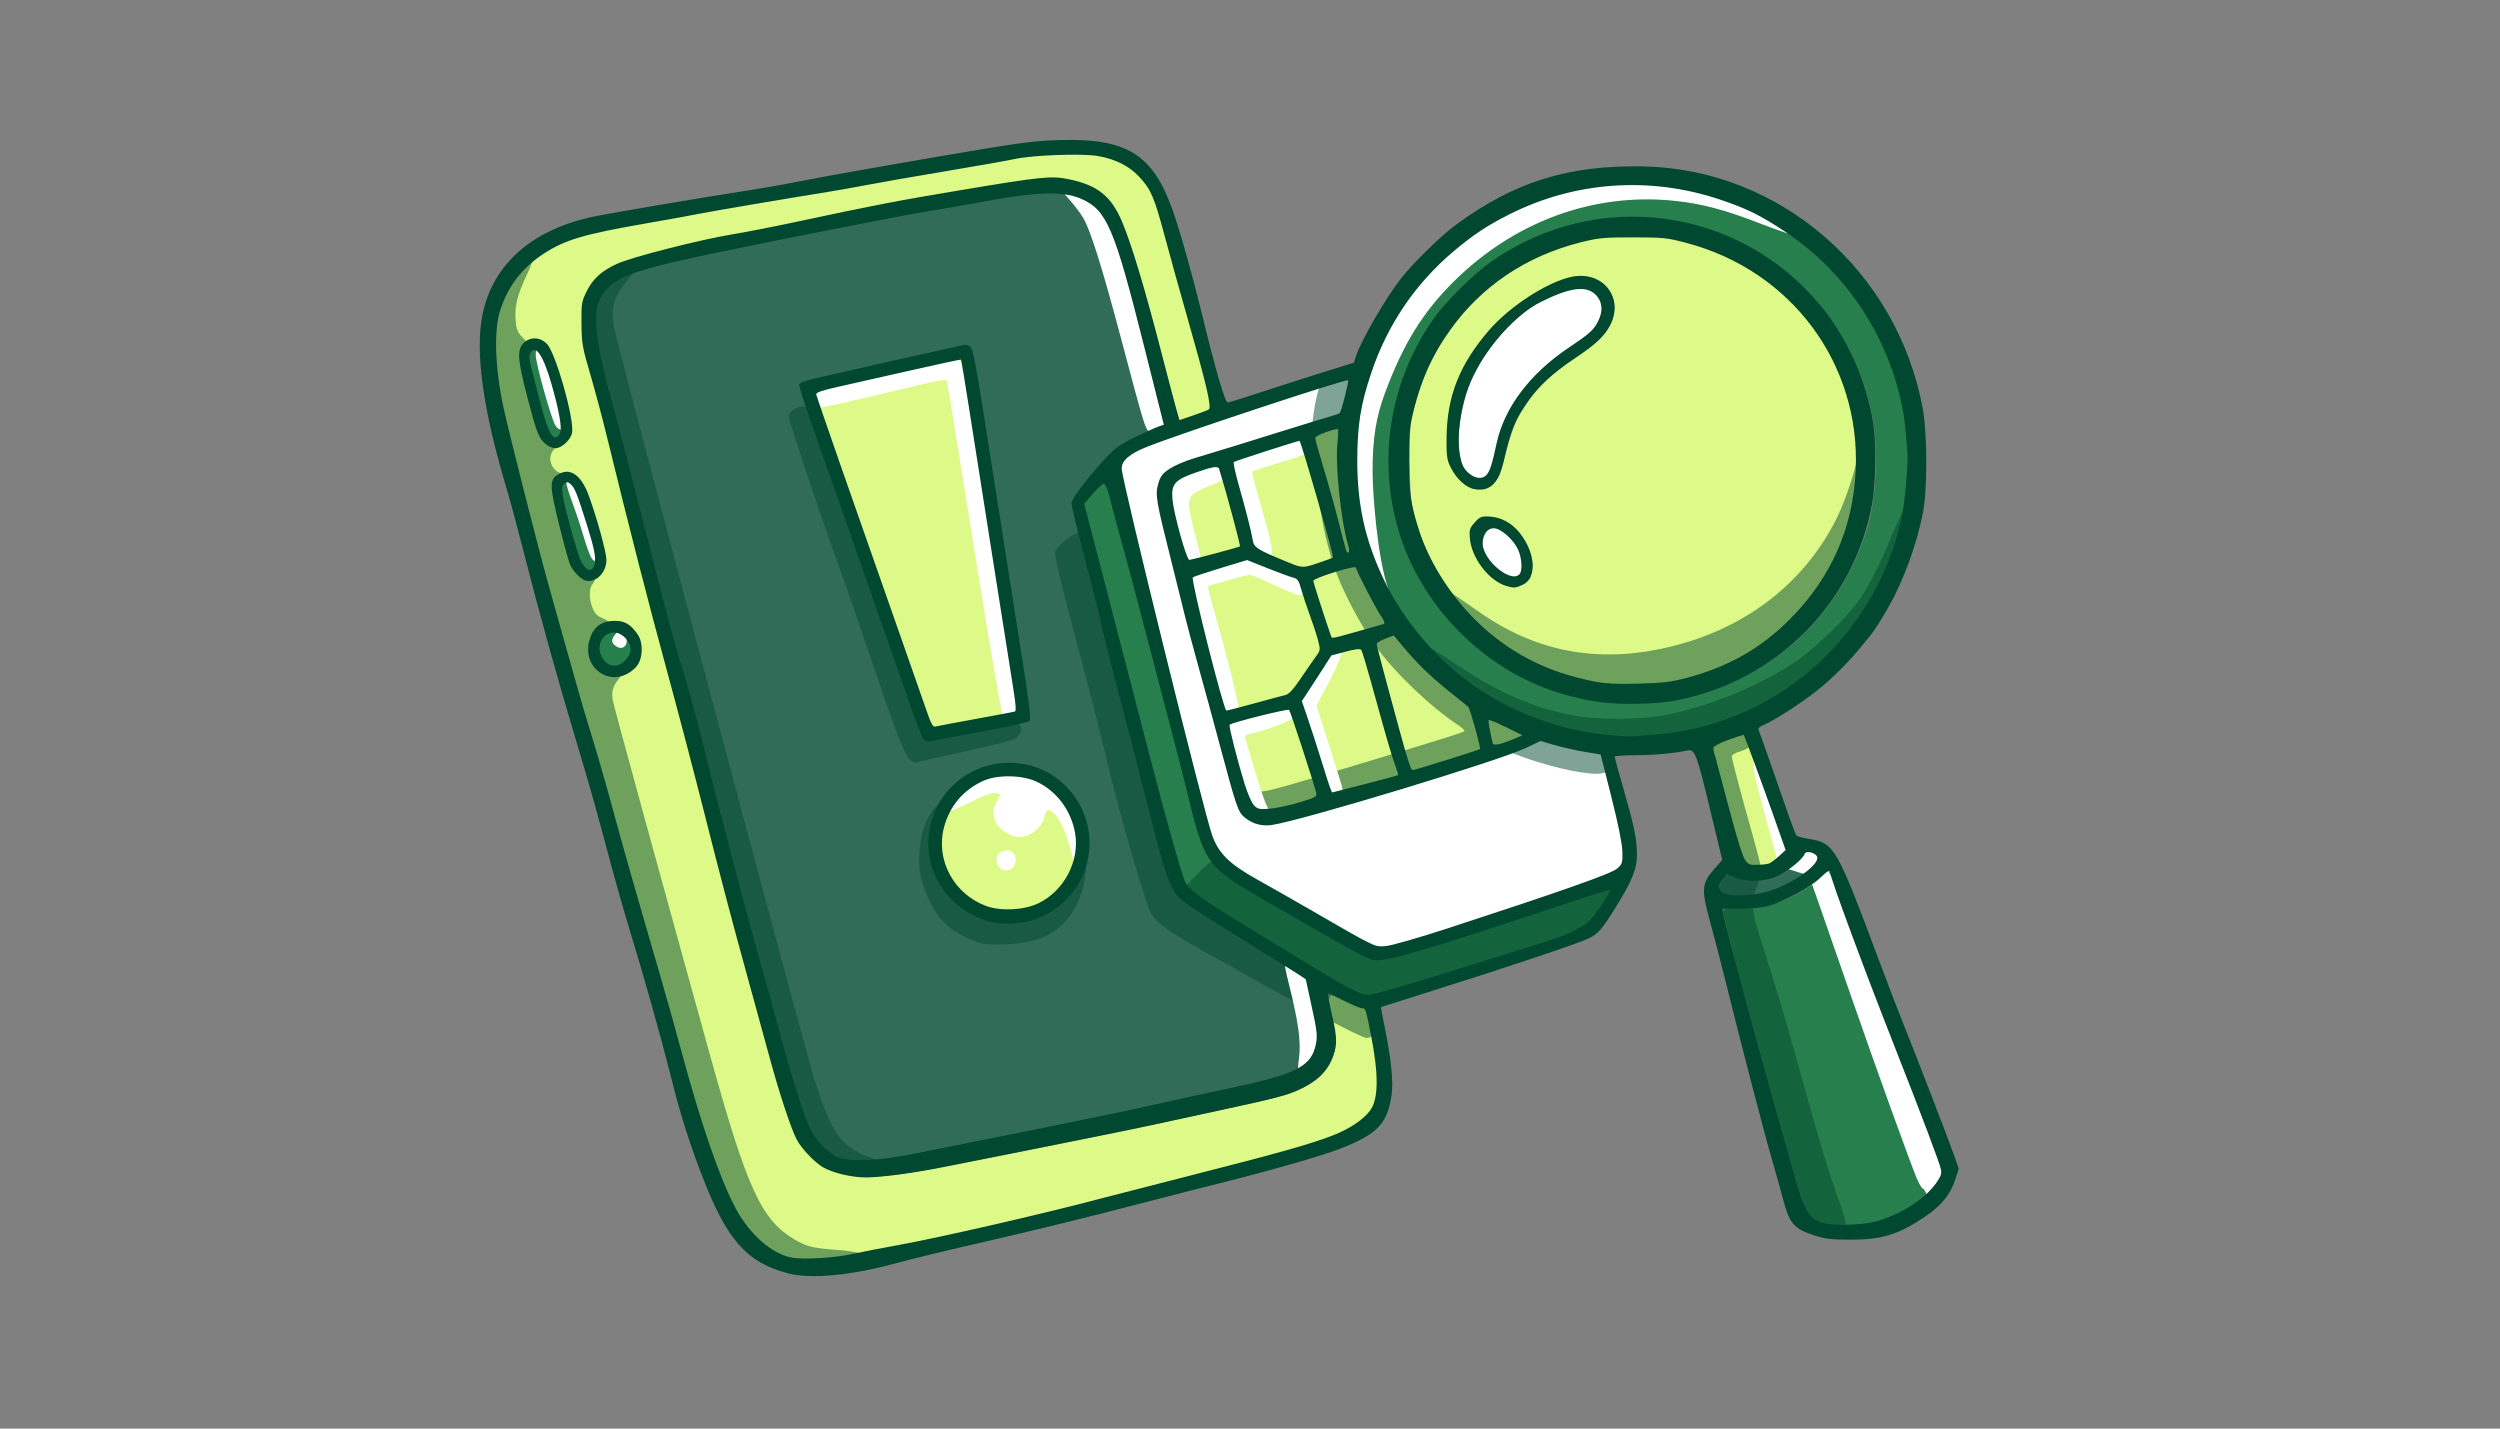 <?xml version="1.0" encoding="UTF-8" standalone="no"?>
<!-- Created with Inkscape (http://www.inkscape.org/) -->

<svg
   width="474.133mm"
   height="270.933mm"
   viewBox="0 0 474.133 270.933"
   version="1.1"
   id="svg1"
   xml:space="preserve"
   inkscape:version="1.4 (86a8ad7, 2024-10-11)"
   sodipodi:docname="Troubleshooting_SIM_Network_Device_Issues.svg"
   xmlns:inkscape="http://www.inkscape.org/namespaces/inkscape"
   xmlns:sodipodi="http://sodipodi.sourceforge.net/DTD/sodipodi-0.dtd"
   xmlns="http://www.w3.org/2000/svg"
   xmlns:svg="http://www.w3.org/2000/svg"><rect x="0" y="0" width="474.133" height="270.933" fill="#808080" stroke="none"/><sodipodi:namedview
     id="namedview1"
     pagecolor="#ffffff"
     bordercolor="#666666"
     borderopacity="1.0"
     inkscape:showpageshadow="2"
     inkscape:pageopacity="0.0"
     inkscape:pagecheckerboard="0"
     inkscape:deskcolor="#d1d1d1"
     inkscape:document-units="mm"
     inkscape:zoom="0.35545034"
     inkscape:cx="765.22645"
     inkscape:cy="374.17323"
     inkscape:window-width="1920"
     inkscape:window-height="991"
     inkscape:window-x="1911"
     inkscape:window-y="-9"
     inkscape:window-maximized="1"
     inkscape:current-layer="layer1" /><defs
     id="defs1" /><g
     inkscape:label="Troubleshooting_SIM_Network_Device_Issues"
     inkscape:groupmode="layer"
     id="layer1"
     transform="translate(132.027,-12.965)"><g
       id="g87"><path
         style="opacity:1;fill:#ddfa88;fill-opacity:1;stroke-width:3.77;-inkscape-stroke:none"
         d="m 763.818,109.638 c -34.023,0.132 -67.089,9.145 -100.558,14.067 -79.918,14.603 -160.368,26.364 -239.922,42.907 -28.02,5.967 -55.529,24.194 -64.878,52.342 -9.303,28.817 -1.883,59.54 4.639,88.109 20.184,84.812 43.965,168.721 68.73,252.283 21.256,75.722 42.973,151.318 64.532,226.952 9.309,29.317 17.866,59.334 33.041,86.275 9.033,13.129 21.312,25.56 36.946,30.192 28.243,3.329 55.945,-5.462 83.543,-10.037 78.292,-15.669 155.51,-36.187 232.774,-56.204 25.949,-7.5 52.738,-12.791 77.641,-23.471 11.611,-5.634 25.775,-13.277 27.079,-27.699 2.117,-19.747 -2.154,-39.621 -6.801,-58.719 -0.714,-3.961 -4.071,-6.135 -7.764,-6.664 -6.713,-2.396 -12.848,-7.082 -19.977,-7.961 -3.789,2.566 -0.251,8.228 -0.308,11.967 2.884,13.156 6.281,28.395 -2.496,40.216 -12.601,17.455 -35.709,20.839 -55.11,25.539 -80.202,17.587 -160.703,34.449 -241.47,49.18 -20.357,2.839 -42.708,6.177 -61.932,-3.131 -12.097,-7.678 -20.887,-19.817 -24.604,-33.68 -15.458,-45.477 -26.555,-92.427 -39.51,-138.722 -19.926,-75.577 -39.322,-151.333 -59.502,-226.862 -16.359,-62.325 -31.326,-125.093 -48.489,-187.161 0.011,-11.128 -1.182,-22.508 -0.425,-33.48 3.875,-11.002 11.907,-20.48 23.003,-24.597 28.897,-11.379 59.626,-16.841 89.954,-23.061 57.382,-11.262 114.375,-24.117 172.187,-32.849 19.542,-2.495 38.973,-7.987 58.753,-5.919 14.943,2.343 30.493,9.405 37.005,23.954 13.584,29.531 20.462,61.599 29.303,92.799 4.935,18.107 9.352,36.384 14.845,54.324 3.637,2.873 8.742,-1.357 12.717,-1.853 5.448,-1.336 13.065,-4.453 11.237,-11.522 -7.161,-33.059 -17.324,-65.415 -26.066,-98.086 -6.123,-18.764 -8.881,-39.01 -18.922,-56.254 -9.889,-16.349 -29.69,-23.424 -48.073,-23.048 -3.706,-0.14 -7.416,-0.167 -11.125,-0.124 z M 383.948,244.472 c 9.143,0.579 11.069,11.473 13.848,18.277 4.55,15.012 10.187,30.185 10.653,45.786 -0.356,7.259 -9.429,14.433 -15.917,8.973 -7.52,-6.543 -8.135,-17.61 -11.291,-26.504 -3.176,-13.663 -8.265,-27.458 -6.743,-41.36 2.034,-3.384 5.396,-5.57 9.449,-5.171 z m 22.978,95.276 c 10.512,2.811 13.221,15.276 16.499,24.2 3.765,13.775 10.149,27.737 8.635,42.291 -1.171,8.034 -12.411,11.634 -17.274,4.684 -8.194,-9.742 -8.718,-23.402 -12.476,-35.114 -1.846,-10.403 -6.633,-20.83 -4.435,-31.274 1.798,-2.981 5.595,-4.932 9.051,-4.787 z m 34.005,106.938 c 10.513,-0.316 19.065,10.913 17.049,20.878 0.397,14.563 -21.303,21.755 -30.221,10.553 -6.879,-8.204 -5.657,-22.703 3.005,-29.131 3.131,-1.561 6.695,-2.179 10.166,-2.3 z"
         id="path2"
         transform="matrix(0.265,0,0,0.265,-132.027,12.965)" /><path
         style="opacity:1;fill:#ddfa88;fill-opacity:1;stroke-width:2.665;-inkscape-stroke:none"
         d="m 687.309,256.681 c -20.704,3.465 -41.056,8.91 -61.593,13.273 -13.203,3.309 -26.817,5.387 -39.622,10.074 -4.685,1.996 -0.778,7.281 -0.096,10.531 26.328,76.249 52.891,152.423 80.199,228.326 1.219,4.901 6.712,3.264 10.194,2.42 17.183,-3.497 34.639,-5.863 51.635,-10.172 3.615,-3.322 0.45,-8.963 0.479,-13.071 -12.263,-78.094 -24.183,-156.246 -37.028,-234.246 -0.806,-2.506 -0.122,-7.5 -4.169,-7.135 z"
         id="path3"
         transform="matrix(0.265,0,0,0.265,-132.027,12.965)" /><path
         style="opacity:1;fill:#ddfa88;fill-opacity:1;stroke-width:2.665;-inkscape-stroke:none"
         d="m 721.158,555.107 c -20.644,-0.57 -39.127,15.467 -45.167,34.592 -6.428,19.161 0.684,41.78 17.094,53.658 9.388,7.511 21.567,11.305 33.554,9.778 15.59,-0.065 29.927,-9.344 38.112,-22.306 9.895,-14.696 10.85,-34.915 1.544,-50.151 -7.561,-14.115 -22.023,-25.253 -38.488,-25.43 -2.214,-0.132 -4.432,-0.165 -6.649,-0.141 z"
         id="path5"
         transform="matrix(0.265,0,0,0.265,-132.027,12.965)" /><path
         style="opacity:1;fill:#ddfa88;fill-opacity:1;stroke-width:2.665;-inkscape-stroke:none"
         d="m 871.231,333.188 c -10.049,1.707 -20.01,5.366 -28.537,10.996 -6.37,5.631 -3.664,15.17 -2.423,22.411 2.808,11.576 5.213,23.492 10.194,34.352 2.939,3.603 7.977,-0.107 11.642,-0.304 8.781,-2.499 17.996,-4.014 26.406,-7.555 3.101,-3.242 -0.195,-8.185 -0.513,-11.905 -4.177,-15.558 -7.866,-31.336 -13.199,-46.53 -0.766,-1.171 -2.25,-1.532 -3.569,-1.466 z"
         id="path6"
         transform="matrix(0.265,0,0,0.265,-132.027,12.965)" /><path
         style="opacity:1;fill:#ddfa88;fill-opacity:1;stroke-width:2.665;-inkscape-stroke:none"
         d="m 930.142,314.875 c -15.061,4.331 -30.127,8.909 -44.816,14.359 -4.683,2.351 -1.296,8.127 -0.784,11.828 4.289,15.721 8.361,31.504 12.362,47.295 1.589,6.772 9.409,8.389 14.627,11.458 7.686,3.034 15.25,7.808 23.711,7.966 7.124,-1.504 14.155,-3.851 20.88,-6.621 2.154,-3.329 -0.955,-7.549 -1.248,-11.158 -6.586,-24.086 -13.052,-48.253 -21.054,-71.909 -0.618,-1.534 -1.72,-3.47 -3.679,-3.217 z"
         id="path8"
         transform="matrix(0.265,0,0,0.265,-132.027,12.965)" /><path
         style="opacity:1;fill:#ddfa88;fill-opacity:1;stroke-width:1.885;-inkscape-stroke:none"
         d="m 956.354,306.285 c -4.956,1.286 -10.13,2.79 -14.358,5.748 -2.151,3.126 0.589,6.975 1.073,10.251 7.021,23.686 13.529,47.498 19.859,71.399 0.079,2.514 3.273,5.467 5.336,2.916 1.477,-3.325 -0.958,-6.959 -1.324,-10.334 -4.919,-21.945 -6.987,-44.543 -6.552,-66.971 -0.128,-4.113 1.081,-8.495 0.163,-12.602 -1.246,-1.192 -2.706,-0.555 -4.197,-0.407 z"
         id="path9"
         transform="matrix(0.265,0,0,0.265,-132.027,12.965)" /><path
         style="opacity:1;fill:#ddfa88;fill-opacity:1;stroke-width:1.885;-inkscape-stroke:none"
         d="m 969.955,404.97 c -10.044,1.906 -19.883,5.141 -29.219,9.308 -2.563,2.378 0.432,6.046 0.806,8.934 3.727,11.371 7.13,22.892 11.383,34.065 2.471,2.927 6.659,0.427 9.702,-0.007 9.815,-2.872 19.904,-4.995 29.469,-8.632 3.314,-1.622 0.834,-5.362 -0.459,-7.491 -6.887,-11.118 -12.078,-23.099 -18.612,-34.431 -0.689,-1.012 -1.783,-1.85 -3.069,-1.746 z"
         id="path10"
         transform="matrix(0.265,0,0,0.265,-132.027,12.965)" /><path
         style="opacity:1;fill:#ddfa88;fill-opacity:1;stroke-width:1.885;-inkscape-stroke:none"
         d="m 878.113,404.45 c -7.639,2.593 -15.637,4.347 -22.989,7.681 -3.185,2.56 -0.765,7.116 -0.486,10.408 5.932,27.034 12.567,53.937 20.343,80.502 1.198,2.608 1.297,6.353 3.984,7.902 6.558,-0.868 12.929,-3.282 19.4,-4.783 8.499,-2.581 17.397,-4.057 25.644,-7.363 6.77,-5.55 10.749,-13.667 16.008,-20.527 2.553,-4.164 6.288,-7.948 7.488,-12.757 -0.654,-8.595 -4.326,-16.639 -6.883,-24.79 -2.955,-7.841 -5.114,-15.966 -7.983,-23.823 -2.652,-5.245 -9.384,-5.34 -14.1,-7.685 -8.208,-2.968 -16.286,-6.536 -24.524,-9.351 -5.357,0.984 -10.601,3.149 -15.902,4.585 z"
         id="path11"
         transform="matrix(0.265,0,0,0.265,-132.027,12.965)" /><path
         style="opacity:1;fill:#ddfa88;fill-opacity:1;stroke-width:1.885;-inkscape-stroke:none"
         d="m 922.918,507.145 c -12.885,2.075 -25.506,5.669 -38.063,9.194 -2.528,0.458 -5.679,2.113 -5.039,5.18 3.031,14.905 7.194,29.59 11.783,44.087 2.237,5.484 3.938,12.278 9.468,15.382 6.473,1.654 13.25,-0.336 19.681,-1.384 7.808,-1.889 15.911,-3.511 23.041,-7.326 3.374,-2.227 0.365,-6.433 -0.128,-9.36 -5.737,-18.159 -11.288,-36.406 -17.817,-54.294 -0.556,-1.062 -1.771,-1.551 -2.926,-1.479 z"
         id="path12"
         transform="matrix(0.265,0,0,0.265,-132.027,12.965)" /><path
         style="opacity:1;fill:#ddfa88;fill-opacity:1;stroke-width:1.885;-inkscape-stroke:none"
         d="m 972.746,463.841 c -6.704,0.942 -13.522,2.405 -19.666,5.292 -5.991,8.164 -11.123,17.038 -16.77,25.48 -1.496,3.431 -6.263,6.581 -4.085,10.631 7.347,20.62 13.266,41.705 20.494,62.349 1.535,3.416 5.515,1.197 8.102,0.681 13.906,-3.518 27.847,-6.948 41.624,-10.939 2.754,-1.954 0.044,-5.559 -0.332,-8.097 -9.239,-27.661 -15.649,-56.145 -24.698,-83.867 -0.904,-1.81 -2.972,-1.446 -4.669,-1.53 z"
         id="path15"
         transform="matrix(0.265,0,0,0.265,-132.027,12.965)" /><path
         style="opacity:1;fill:#ddfa88;fill-opacity:1;stroke-width:1.885;-inkscape-stroke:none"
         d="m 998.13,454.076 c -4.204,1.743 -9.401,2.608 -12.45,6.269 -1.321,3.161 1.098,6.545 1.398,9.732 6.779,25.577 13.367,51.223 21.001,76.56 0.94,2.884 2.288,7.992 6.386,6.764 15.845,-4.708 31.754,-9.529 47.314,-14.964 2.075,-2.245 -0.19,-5.735 -0.45,-8.459 -2.238,-7.91 -3.897,-16.126 -7.369,-23.596 -5.168,-5.804 -11.963,-9.912 -17.702,-15.132 -12.518,-10.241 -23.628,-21.859 -33.87,-34.292 -1.198,-1.164 -2.407,-2.91 -4.258,-2.882 z"
         id="path16"
         transform="matrix(0.265,0,0,0.265,-132.027,12.965)" /><path
         style="opacity:1;fill:#ddfa88;fill-opacity:1;stroke-width:1.885;-inkscape-stroke:none"
         d="m 1067.288,514.547 c -3.412,0.827 -1.452,5.012 -1.342,7.379 1.02,4.055 0.925,8.689 3.213,12.282 3.319,2.69 7.829,-0.026 11.338,-0.92 3.759,-1.624 8.04,-2.565 11.272,-5.129 1.414,-3.305 -3.22,-3.999 -5.183,-5.33 -6.286,-2.768 -12.246,-6.634 -18.945,-8.286 l -0.277,-0.002 z"
         id="path18"
         transform="matrix(0.265,0,0,0.265,-132.027,12.965)" /><path
         style="opacity:1;fill:#ddfa88;fill-opacity:1;stroke-width:2.665;-inkscape-stroke:none"
         d="m 1161.904,168.932 c -10.867,-0.388 -21.757,0.568 -32.138,3.962 -37.16,9.883 -70.915,32.684 -92.73,64.503 -14.1,19.625 -23.157,42.652 -27.383,66.373 -1.636,16.897 -0.771,33.954 -0.052,50.883 1.56,16.035 7.526,31.346 14.372,45.806 18.675,37.181 51.094,67.993 90.668,81.769 16.302,5.915 33.49,10.404 50.978,9.325 15.957,-0.12 32.202,-0.068 47.526,-5.171 25.737,-7.144 49.87,-20.396 68.682,-39.488 25.188,-23.975 42.857,-56.003 47.995,-90.526 7.794,-46.102 -5.483,-95.328 -36.03,-130.823 -24.708,-29.258 -60.044,-49.06 -97.633,-55.871 -11.369,-1.191 -22.845,-0.593 -34.255,-0.742 z m -27.374,30.562 c 11.541,-0.146 21.874,10.25 20.968,21.884 -0.5,13.745 -12.041,23.412 -22.482,30.616 -16.155,10.731 -32.076,22.834 -42.288,39.685 -9.45,13.466 -11.942,29.994 -16.609,45.384 -1.778,6.663 -7.418,13.291 -14.935,12.138 -10.322,-1.492 -16.944,-11.416 -20.142,-20.447 -1.06,-21.047 0.178,-42.745 9.923,-61.909 14.972,-29.889 41.79,-54.216 73.494,-65.473 3.902,-1.199 7.972,-2.011 12.071,-1.878 z m -68.607,172.367 c 12.598,0.08 23.038,9.513 27.744,20.664 3.392,6.456 3.872,14.428 1.385,21.232 -4.561,7.456 -15.349,6.286 -21.485,1.415 -10.915,-7.771 -19.079,-20.928 -18.31,-34.587 1.59,-4.221 5.682,-9.087 10.665,-8.724 z"
         id="path19"
         transform="matrix(0.265,0,0,0.265,-132.027,12.965)" /><path
         style="opacity:1;fill:#ddfa88;fill-opacity:1;stroke-width:2.665;-inkscape-stroke:none"
         d="m 1249.172,525.448 c -7.439,2.122 -15.205,4.318 -21.718,8.595 -3.043,3.309 1.034,7.894 1.146,11.612 6.403,22.706 11.46,45.848 19.259,68.131 1.392,4.456 5.291,8.361 10.297,7.491 6.255,0.612 12.82,-0.86 17.163,-5.695 2.631,-2.748 8.313,-5.362 5.128,-9.816 -9.615,-26.484 -18.605,-53.231 -29.093,-79.377 -0.482,-0.712 -1.343,-1.067 -2.181,-0.941 z"
         id="path20"
         transform="matrix(0.265,0,0,0.265,-132.027,12.965)" /><path
         style="opacity:1;fill:#267f4c;fill-opacity:1;stroke-width:1.333;-inkscape-stroke:none"
         d="m 382.854,248.922 c -4.309,0.496 -5.552,5.757 -4.91,9.382 2.348,11.797 5.726,23.37 8.772,35.002 2.087,6.64 3.452,13.784 7.491,19.584 1.349,1.703 3.713,3.676 5.819,1.881 2.684,-1.737 4.03,-4.961 3.512,-8.099 -0.535,-11.05 -3.655,-21.783 -6.628,-32.378 -2.608,-7.834 -4.639,-16.235 -9.84,-22.841 -1.078,-1.231 -2.432,-2.645 -4.216,-2.531 z"
         id="path21"
         transform="matrix(0.265,0,0,0.265,-132.027,12.965)" /><path
         style="opacity:1;fill:#267f4c;fill-opacity:1;stroke-width:1.885;-inkscape-stroke:none"
         d="m 406.258,344.004 c -3.487,0.847 -5.692,4.776 -4.824,8.255 1.601,12.991 5.621,25.561 9.187,38.118 2.41,6.694 3.485,15.202 10.17,19.138 3.399,1.822 6.879,-1.638 7.046,-5.007 1.281,-9.924 -2.951,-19.474 -5.531,-28.852 -3.314,-9.373 -5.443,-19.36 -10.52,-27.994 -1.31,-1.704 -3.216,-3.695 -5.529,-3.657 z"
         id="path22"
         transform="matrix(0.265,0,0,0.265,-132.027,12.965)" /><path
         style="opacity:1;fill:#267f4c;fill-opacity:1;stroke-width:1.885;-inkscape-stroke:none"
         d="m 439.86,451.823 c -7.417,-0.051 -13.029,7.713 -11.519,14.798 0.715,6.833 7.189,13.772 14.481,11.799 7.055,-1.955 13.106,-10.046 9.902,-17.363 -2.134,-5.097 -7.123,-9.368 -12.864,-9.234 z"
         id="path23"
         transform="matrix(0.265,0,0,0.265,-132.027,12.965)" /><path
         style="opacity:1;fill:#267f4c;fill-opacity:1;stroke-width:2.665;-inkscape-stroke:none"
         d="m 790.842,345.12 c -5.812,3.153 -9.523,9.268 -14.018,14 -2.855,3.572 1.101,8.223 1.305,12.221 21.082,80.397 41.23,161.046 63.431,241.144 3.326,9.75 4.456,21.5 13.425,28.054 18.464,14.26 39.11,25.373 58.786,37.83 19.509,11.54 38.42,24.234 58.787,34.238 4.507,2.398 9.65,2.731 14.428,0.922 40.296,-10.878 79.907,-24.131 119.727,-36.609 12.413,-3.958 25.767,-8.021 35.153,-17.534 4.814,-6.495 10.219,-12.87 13.586,-20.233 -0.507,-4.304 -5.836,-1.53 -8.354,-0.983 -48.143,14.926 -95.504,32.46 -144.158,45.569 -7.711,1.536 -16.424,5.023 -23.773,0.413 -28.462,-14.714 -55.981,-31.11 -83.628,-47.307 -13.516,-7.943 -27.837,-17.699 -32.819,-33.422 -8.414,-25.177 -13.608,-51.241 -20.661,-76.821 -15.299,-58.611 -30.414,-117.283 -46.68,-175.631 -0.924,-2.139 -1.492,-5.972 -4.537,-5.852 z"
         id="path24"
         transform="matrix(0.265,0,0,0.265,-132.027,12.965)" /><path
         style="opacity:1;fill:#267f4c;fill-opacity:1;stroke-width:2.665;-inkscape-stroke:none"
         d="m 1164.543,131.398 c -38.073,0.336 -75.591,13.431 -106.937,34.774 -17.19,11.854 -32.468,26.506 -45.493,42.797 -20.63,27.54 -34.863,60.233 -39.48,94.409 -1.098,18.53 -1.681,37.246 0.365,55.725 8.855,62.207 49.528,118.808 105.432,147.389 35.344,18.299 76.216,26.555 115.791,20.856 50.077,-5.737 97.283,-31.759 129.125,-70.783 26.744,-32.368 43.062,-73.332 45.006,-115.345 4.025,-59.856 -21.669,-120.562 -66.648,-160.097 -20.922,-18.191 -45.252,-32.966 -72.008,-40.7 -18.254,-5.721 -37.252,-9.179 -56.428,-8.962 -2.908,-0.061 -5.817,-0.074 -8.726,-0.062 z m 6.808,25.831 c 40.985,-0.217 82.085,15.414 112.647,42.913 14.482,13.008 27.534,27.805 36.691,45.091 13.035,23.804 21.734,50.716 21.595,77.939 0.62,21.622 -1.205,43.176 -8.868,63.663 -14.387,40.57 -43.816,75.962 -82.272,95.715 -18.559,9.604 -38.75,17.146 -59.715,19.077 -15.767,0.544 -31.785,1.825 -47.397,-0.394 -39.432,-6.004 -76.358,-26.375 -102.884,-56.206 -23.736,-25.924 -39.3,-59.528 -42.935,-94.374 -2.043,-22.822 -1.269,-45.913 5.444,-68.016 8.132,-28.106 23.023,-54.755 44.492,-74.947 21.226,-21.932 48.914,-36.992 78.225,-44.994 14.655,-3.852 29.793,-5.444 44.978,-5.466 z"
         id="path25"
         transform="matrix(0.265,0,0,0.265,-132.027,12.965)" /><path
         style="opacity:1;fill:#267f4c;fill-opacity:1;stroke-width:3.77;-inkscape-stroke:none"
         d="m 1310.989,623.287 c -6.715,2.719 -11.277,9.241 -17.888,12.418 -13.949,8.997 -30.021,14.705 -46.583,14.267 -4.073,0.811 -11.02,-1.741 -13.135,3.012 9.141,39.302 20.587,78.104 31.016,117.103 8.709,30.215 16.068,60.881 26.237,90.643 2.978,8.016 8.17,16.706 17.599,17.61 29.447,5.077 61.482,-6.078 80.528,-29.286 4.141,-4.647 4.667,-11.196 1.952,-16.701 -24.13,-67.569 -52.467,-133.622 -75.656,-201.482 -1.522,-2.33 -0.01,-7.643 -4.07,-7.584 z"
         id="path26"
         transform="matrix(0.265,0,0,0.265,-132.027,12.965)" /><path
         style="opacity:1;fill:#316c58;fill-opacity:1;stroke-width:0.942;-inkscape-stroke:none"
         d="m 1296.095,608.91 c -2.144,-0.101 -3.989,1.348 -4.748,3.3 -3.095,4.235 -7.394,7.345 -11.59,10.331 -7.312,5.354 -16.613,7.387 -25.557,6.789 -4.613,-0.203 -9.216,-1.673 -13.419,-3.633 -1.468,-0.701 -3.571,-1.547 -4.678,0.209 -1.885,2.524 -4.154,4.883 -5.419,7.795 -1.349,3.781 1.659,7.805 5.34,8.693 5.953,1.806 12.283,1.198 18.401,0.911 15.284,-1.358 29.695,-8.138 41.798,-17.351 3.208,-2.732 6.862,-5.604 8.156,-9.785 0.818,-3.424 -2.614,-5.96 -5.501,-6.831 -0.899,-0.279 -1.841,-0.446 -2.784,-0.428 z"
         id="path27"
         transform="matrix(0.265,0,0,0.265,-132.027,12.965)" /><path
         style="opacity:1;fill:#316c58;fill-opacity:1;stroke-width:3.77;-inkscape-stroke:none"
         d="m 749.623,137.475 c -25.675,0.721 -50.763,7.224 -76.076,11.032 -64.949,11.624 -129.614,24.845 -194.124,38.684 -16.029,4.585 -34.376,7.391 -46.324,20.081 -11.287,13.338 -6.865,32.197 -3.969,47.713 10.081,43.991 22.635,87.38 33.466,131.192 9.916,39.828 20.835,79.388 32.16,118.833 19.496,74.412 38.324,149.005 59.259,223.034 8.125,28.017 14.32,56.899 26.646,83.47 6.39,11.24 17.556,21.936 31.384,21.294 28.043,0.672 55.277,-7.491 82.704,-12.159 72.997,-14.9 146.09,-29.526 218.534,-46.945 12.379,-3.512 27.921,-9.159 30.861,-23.408 2.46,-14.651 -2.621,-29.298 -5.976,-43.414 -0.735,-5.322 -4.522,-8.877 -9.23,-11.041 -26.521,-17.48 -54.368,-32.864 -80.103,-51.473 -10.357,-8.267 -11.927,-22.42 -15.999,-34.161 -21.61,-82.232 -42.676,-164.763 -62.589,-247.457 -0.941,-5.539 4.627,-9.875 7.266,-14.244 8.324,-9.544 15.457,-20.834 26.27,-27.814 9.606,-6.042 20.279,-10.214 30.243,-15.449 3.259,-4.35 -1.824,-10.021 -1.799,-14.776 -10.613,-40.145 -18.999,-81.015 -32.955,-120.188 -4.508,-12.584 -12.12,-25.724 -25.783,-29.785 -7.565,-3.288 -15.791,-3.104 -23.866,-3.021 z m -56.294,111.995 c 3.402,0.565 2.272,5.982 3.499,8.342 13.092,75.658 24.321,151.638 36.225,227.497 1.447,10.182 3.251,20.126 3.418,30.375 -23.846,5.746 -48.076,10.52 -72.251,13.881 -6.029,-9.227 -8.131,-20.68 -12.445,-30.807 -25.421,-72.505 -51.33,-144.876 -75.958,-217.666 -3.931,-5.695 2.114,-6.511 6.411,-7.465 35.09,-8.39 70.282,-16.888 105.755,-23.74 1.77,-0.235 3.555,-0.508 5.346,-0.416 z m 30.335,299.112 c 24.493,-0.863 47.22,17.657 53.576,40.7 8.574,28.519 -9.761,62.156 -39.013,69.062 -19.655,5.515 -41.852,-0.215 -55.565,-15.424 -17.088,-16.819 -19.799,-44.944 -8.645,-65.704 10.22,-17.482 29.201,-29.2 49.648,-28.633 z"
         id="path33"
         transform="matrix(0.265,0,0,0.265,-132.027,12.965)" /><path
         style="opacity:1;fill:#ffffff;fill-opacity:1;stroke-width:2.665;-inkscape-stroke:none"
         d="m 1132,205.799 c -13.394,1.186 -25.923,7.355 -37.054,14.613 -20.674,15.525 -37.352,37.043 -45.636,61.657 -4.503,15.793 -7.476,32.935 -3.341,49.125 2.037,6.817 8.597,13.604 16.149,12.863 6.873,-2.019 8.252,-10.41 9.999,-16.355 3.143,-15.229 7.963,-30.408 17.361,-43.021 12.306,-17.94 30.612,-30.214 47.889,-42.857 8.227,-5.796 14.987,-16.79 10.703,-26.899 -2.59,-6.357 -9.448,-9.628 -16.071,-9.127 z"
         id="path85"
         transform="matrix(0.265,0,0,0.265,-132.027,12.965)" /><path
         style="opacity:1;fill:#ffffff;fill-opacity:1;stroke-width:2.665;-inkscape-stroke:none"
         d="m 1070.54,376.976 c -8.606,0.835 -11.323,11.56 -8.083,18.432 3.619,7.473 9.803,14.053 17.251,17.784 4.224,2.251 11.485,1.691 12.126,-4.161 1.832,-13.296 -7.006,-26.709 -19.136,-31.761 -0.694,-0.226 -1.428,-0.345 -2.158,-0.294 z"
         id="path86"
         transform="matrix(0.265,0,0,0.265,-132.027,12.965)" /><path
         style="opacity:1;fill:#ffffff;fill-opacity:1;stroke-width:1.885;-inkscape-stroke:none"
         d="m 965.817,270.874 c -14.103,3.453 -27.807,8.44 -41.672,12.747 -33.855,11.173 -67.812,22.106 -101.22,34.567 -7.335,3.199 -16.028,6.276 -19.956,13.826 -1.738,5.791 1.187,11.706 1.987,17.425 15.781,68.384 32.771,136.485 50.062,204.501 4.332,15.941 7.806,32.16 13.266,47.767 4.794,12.555 16.16,21.108 27.561,27.376 27.372,15.924 54.774,31.811 82.495,47.119 4.808,2.711 10.323,4.673 15.894,3.411 14.899,-2.857 29.199,-8.163 43.703,-12.513 36.868,-11.926 73.767,-23.842 110.055,-37.45 5.652,-2.596 13.185,-4.196 15.909,-10.469 2.239,-8.375 -0.345,-17.107 -1.872,-25.392 -3.952,-17.824 -8.579,-35.489 -12.931,-53.218 -1.875,-2.767 -6.069,-1.707 -8.963,-2.733 -12.021,-1.94 -23.809,-4.889 -35.531,-8.362 -4.443,0.881 -8.232,3.994 -12.56,5.457 -22.933,9.135 -46.652,16.121 -70.156,23.611 -34.718,10.576 -69.525,21.278 -104.773,29.851 -7.876,2.317 -17.346,1.992 -23.759,-3.819 -5.273,-4.802 -6.142,-12.311 -8.417,-18.691 -9.459,-33.867 -18.614,-67.941 -27.719,-101.901 -8.516,-33.021 -17.283,-66.035 -24.818,-99.265 -1.465,-8.028 -2.939,-17.869 3.347,-24.329 7.494,-6.867 17.949,-8.901 27.177,-12.151 31.606,-9.829 63.292,-19.416 94.836,-29.397 3.333,-0.487 5.183,-3.427 5.802,-6.501 1.68,-6.553 3.912,-13.124 4.486,-19.866 -0.221,-0.909 -1.298,-1.7 -2.233,-1.598 z"
         id="path87"
         transform="matrix(0.265,0,0,0.265,-132.027,12.965)" /></g><path
       style="mix-blend-mode:hard-light;fill:#00482f;fill-opacity:1;opacity:0.5"
       d="m 17.551,252.79 c -0.873,-0.399 -2.107,-0.971 -2.742,-1.272 -0.635,-0.301 -1.717,-1.285 -2.405,-2.187 -1.065,-1.397 -1.399,-1.618 -2.254,-1.492 -1.248,0.183 -1.786,-0.594 -2.635,-3.804 -0.334,-1.261 -0.804,-2.452 -1.045,-2.646 -0.859,-0.692 -1.582,-2.168 -2.854,-5.821 -0.709,-2.037 -1.764,-5.054 -2.344,-6.703 -0.58,-1.649 -2.06,-6.65 -3.29,-11.113 -3.087,-11.202 -6.33,-22.735 -7.342,-26.106 -2.602,-8.669 -6.437,-22.027 -8.202,-28.575 -0.628,-2.328 -2.021,-7.17 -3.096,-10.76 -1.075,-3.59 -2.927,-10.019 -4.116,-14.287 -1.189,-4.269 -2.461,-8.793 -2.827,-10.054 -1.575,-5.427 -3.983,-14.449 -5.104,-19.121 -0.666,-2.774 -1.935,-7.659 -2.821,-10.855 -1.872,-6.753 -3.721,-15.478 -3.721,-17.557 0,-1.709 0.298,-2.636 0.757,-2.353 0.336,0.208 0.114,-1.068 -0.456,-2.612 -0.427,-1.159 -0.386,-4.04 0.054,-3.768 0.546,0.337 1.274,-0.59 1.534,-1.951 0.343,-1.8 1.741,-4.621 3.002,-6.056 1.108,-1.262 3.052,-2.338 3.469,-1.92 0.123,0.123 -0.431,1.613 -1.23,3.311 -1.82,3.865 -2.317,5.869 -2.122,8.561 0.132,1.823 0.319,2.29 1.342,3.346 l 1.189,1.227 -0.829,0.883 -0.829,0.883 0.591,2.45 c 0.325,1.348 0.687,3.214 0.804,4.148 0.174,1.388 1.184,5.529 2.115,8.671 0.101,0.342 0.328,0.534 0.502,0.426 0.175,-0.108 0.596,0.128 0.935,0.524 0.339,0.396 0.81,0.721 1.047,0.721 0.743,0 0.917,0.724 0.33,1.373 -1.237,1.366 -0.525,3.738 1.318,4.394 0.857,0.305 0.589,1 -0.61,1.584 -0.533,0.26 -0.899,0.657 -0.813,0.882 0.086,0.225 1.059,3.743 2.161,7.818 1.103,4.075 2.081,7.669 2.174,7.988 0.19,0.65 1.331,1.11 2.528,1.018 1.026,-0.079 1.399,0.889 0.659,1.707 -0.726,0.802 -0.733,2.807 -0.015,4.599 0.427,1.068 0.877,1.519 1.94,1.945 0.761,0.305 1.384,0.792 1.384,1.084 0,0.292 -0.692,0.855 -1.537,1.253 l -1.537,0.723 0.991,3.554 c 0.545,1.954 1.066,3.629 1.158,3.721 0.092,0.092 0.735,-0.037 1.429,-0.288 1.855,-0.671 2.369,-0.012 1.134,1.455 -1.147,1.363 -1.434,2.428 -1.117,4.142 0.228,1.231 9.09,33.559 18.349,66.937 7.143,25.749 9.793,31.523 16.189,35.271 2.236,1.31 3.407,1.595 7.921,1.924 2.198,0.16 4.175,0.469 4.392,0.687 0.8,0.8 -0.454,1.219 -4.584,1.531 -2.376,0.179 -4.559,0.533 -5.094,0.824 -1.221,0.665 -1.904,0.619 -3.826,-0.259 z m 196.595,-7.025 c -2.468,-1.222 -4.098,-3.088 -5.131,-5.874 -1.885,-5.085 -8.445,-27.53 -11.677,-39.954 -0.883,-3.395 -2.096,-7.602 -2.694,-9.349 -1.7,-4.965 -1.538,-6.507 0.686,-6.521 0.833,-0.005 0.839,-0.022 0.176,-0.523 -0.377,-0.285 -1.036,-0.523 -1.466,-0.529 -0.911,-0.013 -1.643,-1.16 -1.343,-2.104 0.373,-1.174 3.601,-3.904 4.616,-3.904 0.601,0 0.875,-0.157 0.768,-0.441 -0.614,-1.626 -3.584,-11.758 -4.473,-15.258 -1.178,-4.637 -1.393,-8.087 -0.573,-9.193 0.412,-0.556 0.631,-0.61 1.166,-0.284 0.525,0.32 1.069,0.228 2.675,-0.449 2.429,-1.025 3.214,-0.767 3.578,1.175 0.291,1.549 -0.377,2.295 -2.67,2.982 -0.757,0.227 -1.377,0.614 -1.377,0.86 0,0.527 1.759,7.174 4.029,15.225 0.889,3.151 1.616,6.061 1.616,6.466 0,0.405 -0.416,1.777 -0.925,3.049 -1.164,2.909 -1.032,4.358 0.96,10.585 2.803,8.759 4.592,14.787 7.402,24.938 3.61,13.04 5.346,18.81 7.115,23.643 0.776,2.12 1.411,4.242 1.411,4.714 0,1.617 -1.52,1.91 -3.871,0.746 z M 28.84,233.958 c -0.679,-0.257 -1.493,-0.476 -1.809,-0.487 -0.316,-0.011 -0.759,-0.242 -0.984,-0.514 -0.28,-0.337 -0.849,-0.435 -1.794,-0.308 -1.634,0.219 -1.626,0.232 -3.013,-4.82 -0.503,-1.831 -1.362,-4.292 -1.911,-5.468 -2.297,-4.929 -4.543,-12.664 -4.617,-15.897 -0.022,-0.953 -0.114,-1.203 -0.285,-0.77 -0.177,0.449 -0.388,-0.026 -0.705,-1.587 -1.209,-5.959 -4.686,-19.949 -7.479,-30.098 -5.409,-19.652 -8.446,-30.305 -8.951,-31.397 -0.612,-1.325 -2.406,-7.889 -4.965,-18.168 -1.087,-4.366 -2.848,-11.271 -3.914,-15.346 -4.175,-15.962 -5.873,-22.378 -6.898,-26.073 -0.657,-2.368 -1.12,-4.983 -1.205,-6.799 -0.076,-1.623 -0.38,-3.886 -0.675,-5.028 -0.296,-1.142 -0.441,-2.33 -0.321,-2.641 0.248,-0.647 1.549,-1.061 2.495,-0.793 0.459,0.13 0.948,-0.237 1.71,-1.283 1.265,-1.737 3.121,-3.069 4.277,-3.069 1.155,0 1.053,0.367 -0.704,2.525 -2.691,3.306 -3.294,5.288 -2.707,8.894 0.549,3.372 36.604,138.667 38.322,143.803 3.107,9.287 4.839,11.714 9.728,13.632 l 2.483,0.974 -0.784,0.635 c -0.927,0.751 -3.423,0.79 -5.292,0.083 z m 90.664,-27.792 c -6.6,-3.498 -8.762,-4.687 -22.578,-12.413 -6.867,-3.84 -9.538,-5.701 -10.546,-7.349 -1.114,-1.821 -6.25,-19.566 -8.642,-29.859 -1.218,-5.243 -2.912,-11.816 -7.273,-28.222 -1.367,-5.142 -2.441,-9.817 -2.387,-10.39 0.074,-0.79 0.566,-1.404 2.038,-2.543 2.035,-1.575 3.175,-1.92 3.175,-0.961 0,0.314 0.229,1.306 0.509,2.205 4.827,15.499 6.248,20.725 9.891,36.383 1.467,6.306 3.529,14.64 4.581,18.521 1.053,3.881 2.097,7.796 2.32,8.7 0.377,1.527 0.638,1.808 3.635,3.923 1.776,1.253 5.134,3.259 7.462,4.458 4.61,2.374 4.539,2.071 -0.176,-0.757 -4.613,-2.767 -7.761,-4.917 -7.761,-5.299 0,-0.191 -0.317,-0.264 -0.705,-0.163 -1.518,0.397 -0.997,-0.605 1.811,-3.481 2.994,-3.068 4.227,-3.643 4.474,-2.089 0.062,0.388 0.617,1.052 1.235,1.476 3.644,2.501 22.962,13.666 26.555,15.347 2.145,1.004 2.153,1.005 4.586,0.489 1.341,-0.284 5.216,-1.384 8.611,-2.442 6.038,-1.883 30.661,-10.09 31.793,-10.597 0.824,-0.369 1.806,0.72 1.51,1.674 -0.129,0.416 -0.915,1.813 -1.746,3.103 -1.353,2.1 -1.82,2.513 -4.451,3.934 -2.065,1.115 -5.354,2.321 -11.054,4.053 -4.463,1.356 -11.527,3.541 -15.699,4.857 -10.393,3.277 -12.285,3.757 -13.851,3.521 -1.451,-0.219 -4.475,-1.601 -6.963,-3.182 -0.873,-0.555 -2.461,-1.488 -3.528,-2.073 -1.067,-0.585 -2.655,-1.569 -3.528,-2.187 -1.715,-1.213 -3.175,-2.038 -3.175,-1.793 0,0.294 6.58,4.406 12.257,7.66 5.72,3.279 6.324,3.819 6.133,5.496 -0.048,0.418 0.082,0.864 0.287,0.991 0.505,0.312 0.474,1.712 -0.05,2.235 -0.233,0.233 -0.749,0.423 -1.147,0.422 -0.398,-5.7e-4 -3.819,-1.642 -7.602,-3.647 z M 52.88,191.493 c -2.438,-0.905 -5.043,-2.585 -6.395,-4.125 -1.402,-1.596 -3.058,-4.91 -3.715,-7.434 -1.04,-3.993 -0.341,-9.525 1.589,-12.568 1.002,-1.579 2.656,-2.993 3.047,-2.602 0.11,0.11 -0.153,1.124 -0.584,2.253 -0.991,2.595 -1.339,8.008 -0.69,10.742 0.556,2.344 2.216,6.074 1.902,4.275 -0.11,-0.631 -0.094,-1.147 0.036,-1.147 0.13,0 1.29,0.952 2.579,2.115 2.754,2.486 3.975,3.124 6.949,3.634 1.843,0.316 2.58,0.274 4.542,-0.257 3.022,-0.818 6.856,-3.26 7.598,-4.84 0.305,-0.649 0.923,-1.34 1.373,-1.534 0.476,-0.205 1.122,-1.054 1.542,-2.028 0.398,-0.922 0.886,-1.676 1.084,-1.676 0.55,0 0.052,4.192 -0.747,6.297 -2.459,6.472 -6.573,9.186 -14.34,9.46 -3.233,0.114 -4.196,0.02 -5.769,-0.564 z m 54.452,-24.597 c -2.135,-0.65 -2.85,-1.245 -3.363,-2.801 -0.551,-1.668 -0.249,-1.914 1.646,-1.344 2.103,0.633 0.88,0.936 22.172,-5.483 13.232,-3.989 17.605,-5.363 17.895,-5.621 0.138,-0.122 -0.339,-0.612 -1.058,-1.087 -5.476,-3.62 -12.305,-10.18 -16.004,-15.376 -2.379,-3.341 -5.481,-9.126 -6.989,-13.033 -2.284,-5.917 -3.886,-14.074 -3.89,-19.801 -0.002,-2.43 -0.132,-3.328 -0.531,-3.659 -1.281,-1.063 0.231,-12.708 1.759,-13.549 0.385,-0.212 0.897,-0.645 1.138,-0.962 0.574,-0.756 2.596,-1.119 3.763,-0.675 1.122,0.426 1.193,1.492 0.399,6 -2.727,15.495 0.006,29.204 8.29,41.589 3.707,5.543 9.895,11.501 15.944,15.353 1.106,0.705 2.171,1.281 2.366,1.281 0.195,0 0.934,0.394 1.643,0.875 0.709,0.481 1.629,0.856 2.044,0.832 0.415,-0.024 1.231,0.07 1.813,0.208 0.582,0.138 -0.438,-0.478 -2.267,-1.37 -4.349,-2.12 -8.459,-4.879 -11.6,-7.787 -3.643,-3.373 -5.016,-5.502 -2.832,-4.391 0.453,0.231 2.808,1.741 5.234,3.357 7.474,4.98 14.306,7.901 21.519,9.202 5.035,0.908 13.222,0.822 17.992,-0.19 8.656,-1.836 18.397,-5.956 24.737,-10.465 3.547,-2.522 9.077,-7.942 11.311,-11.086 1.781,-2.506 4.231,-7.242 5.749,-11.113 0.533,-1.358 1.781,-4.136 2.773,-6.174 l 1.805,-3.704 0.114,2.051 c 0.302,5.445 -2.949,14.468 -7.46,20.703 -2.453,3.39 -5.596,6.747 -8.868,9.47 -1.746,1.453 -3.432,3.061 -3.746,3.573 -1.095,1.787 -4.394,4.303 -7.896,6.022 -4.902,2.406 -11.653,4.101 -18.277,4.59 -11.964,0.882 -19.944,0.164 -26.611,-2.394 -0.448,-0.172 -0.44,-0.064 0.052,0.688 0.688,1.05 4.926,2.373 10.616,3.313 3.91,0.646 4.41,0.889 4.41,2.145 0,0.474 0.162,1.165 0.361,1.536 0.576,1.076 -0.701,2.102 -2.615,2.102 -3.361,0 -9.922,-1.572 -15.631,-3.745 l -3.245,-1.235 -5.42,1.755 c -2.981,0.965 -7.95,2.494 -11.043,3.398 -3.092,0.903 -8.321,2.494 -11.62,3.535 -9.069,2.861 -13.242,4.056 -14.069,4.029 -0.411,-0.013 -1.542,-0.266 -2.512,-0.561 z m -66.748,-9.823 c -0.978,-0.685 -2.685,-5.111 -7.686,-19.93 -2.194,-6.5 -4.813,-14.041 -5.82,-16.757 -2.604,-7.026 -9.528,-27.65 -9.528,-28.381 0,-0.974 1.278,-1.872 2.726,-1.917 1.098,-0.034 1.338,0.083 1.37,0.665 0.021,0.388 0.477,1.658 1.014,2.822 0.537,1.164 1.606,3.863 2.377,5.997 2.295,6.355 12.284,35.784 13.053,38.453 0.78,2.708 4.818,14.358 5.171,14.914 0.137,0.216 2.71,-0.159 6.817,-0.992 7.901,-1.604 7.947,-1.618 8.409,-2.48 0.512,-0.956 1.569,-0.848 2.431,0.248 0.893,1.136 0.924,1.932 0.114,2.921 -0.502,0.613 -2.397,1.149 -10.11,2.861 -5.221,1.159 -9.512,2.107 -9.535,2.107 -0.023,0 -0.383,-0.239 -0.801,-0.531 z M 171.575,142.752 c -3.637,-0.384 -7.641,-1.412 -11.29,-2.9 -2.873,-1.171 -6.915,-3.571 -6.915,-4.105 0,-0.148 -0.964,-0.863 -2.142,-1.591 -4.813,-2.971 -10.556,-8.485 -10.139,-9.735 0.129,-0.387 1.302,0.343 7.522,4.682 11.179,7.799 23.268,9.852 37.038,6.292 13.984,-3.615 24.893,-12.283 30.837,-24.503 1.633,-3.356 3.604,-9.487 4.122,-12.821 0.287,-1.849 0.652,-1.9 1.262,-0.176 0.741,2.094 0.554,6.905 -0.38,9.79 -0.781,2.412 -2.708,6.523 -4.216,8.996 -0.441,0.724 -0.754,1.827 -0.754,2.667 -0.003,3.731 -6.311,10.761 -13.848,15.436 -1.31,0.812 -2.468,1.746 -2.575,2.074 -0.255,0.786 -6.399,4.338 -11.613,5.682 -6.206,1.6 -11.102,0.824 -16.907,0.212 z"
       id="path88"
       sodipodi:nodetypes="sssssssssssssssssssssssssscccsssssssssssssssssscssscssssssssssssscsssssssssssssssssssssssssssssssssssssssssssscsssssssssssssssssssssssssssssssssssssssssssssssssssssssssssssssssssssssscssssscssssssssssssssscssssssssssssscssssssssssssssssssssssssssssssssssscssss" /><path
       style="mix-blend-mode:overlay;fill:#ffffff"
       d="m 233.343,239.448 c -0.22,-0.582 -0.532,-1.058 -0.694,-1.058 -0.162,0 -0.671,-0.85 -1.131,-1.89 -0.99,-2.239 -8.075,-21.867 -12.307,-34.094 -1.645,-4.754 -4.155,-11.968 -5.576,-16.033 l -2.585,-7.39 -2.117,-0.625 c -2.912,-0.86 -3.691,-1.334 -3.922,-2.388 -0.109,-0.498 -0.982,-3.701 -1.939,-7.117 -2.395,-8.551 -2.845,-10.807 -2.322,-11.644 0.575,-0.921 0.854,-0.84 1.665,0.482 0.646,1.052 3.994,10.781 4.912,14.273 0.263,1 0.545,1.425 0.863,1.303 0.518,-0.199 4.712,1.115 5.417,1.697 0.243,0.2 0.441,0.763 0.441,1.252 0,0.488 0.468,1.649 1.041,2.58 1.347,2.189 4.54,10.247 6.964,17.575 1.052,3.181 2.371,6.689 2.93,7.796 2.866,5.677 12.348,29.37 12.348,30.853 0,0.447 -0.238,1.011 -0.529,1.252 -0.291,0.242 -0.529,0.758 -0.529,1.148 0,0.989 -1.359,3.085 -2,3.085 -0.292,0 -0.711,-0.476 -0.931,-1.058 z m -119.175,-23.093 c -0.089,-0.089 -0.01,-1.365 0.177,-2.835 0.385,-3.039 -0.135,-6.774 -1.958,-14.048 -1.097,-4.377 -1.029,-5.18 0.433,-5.18 0.63,0 2.097,1.696 2.097,2.423 0,0.206 0.295,0.532 0.656,0.725 0.967,0.518 2.13,3.52 2.899,7.487 0.861,4.439 0.853,5.715 -0.048,7.575 -0.992,2.049 -3.653,4.457 -4.257,3.852 z M 57.683,177.624 c -1.074,-0.828 -0.927,-2.61 0.261,-3.151 1.342,-0.612 2.646,0.099 2.646,1.443 0,1.79 -1.589,2.724 -2.907,1.708 z m 13.868,-1.395 c -0.765,-3.634 -2.164,-7.245 -3.327,-8.59 -1.263,-1.461 -1.812,-1.415 -2.163,0.183 -0.457,2.079 -2.702,3.893 -4.819,3.893 -1.46,0 -3.732,-1.38 -4.323,-2.627 -0.736,-1.55 -0.709,-2.58 0.107,-4.181 l 0.669,-1.312 -0.879,-0.221 c -0.644,-0.162 -1.851,0.263 -4.521,1.59 -2.003,0.996 -3.884,1.811 -4.179,1.811 -1.849,0 -0.139,-2.82 2.969,-4.896 5.636,-3.763 11.762,-3.254 17.646,1.467 4.25,3.41 5.853,7.807 4.547,12.471 -0.691,2.468 -1.264,2.604 -1.726,0.411 z m 34.274,-8.279 c -0.752,-0.302 -1.741,-2.615 -3.084,-7.21 -0.703,-2.404 -1.918,-6.514 -2.702,-9.134 -0.783,-2.619 -3.089,-11.351 -5.124,-19.403 -2.035,-8.052 -4.002,-15.752 -4.371,-17.11 -0.907,-3.339 -1.145,-8.804 -0.446,-10.282 0.629,-1.333 3.252,-2.801 7.358,-4.12 4.375,-1.405 16.526,-4.472 17.719,-4.472 1.262,0 2.006,0.75 1.7,1.714 -0.258,0.812 -1.449,1.322 -7.076,3.028 -2.3,0.697 -4.253,1.339 -4.339,1.425 -0.086,0.086 0.493,2.425 1.289,5.197 2.368,8.256 2.675,9.724 2.234,10.691 -0.457,1.003 -0.644,0.863 3.06,2.289 2.599,1 3.005,1.278 3.458,2.363 0.456,1.091 0.451,1.324 -0.042,2.078 -0.306,0.467 -0.82,0.849 -1.144,0.849 -0.323,0 -2.446,-0.873 -4.718,-1.94 -2.272,-1.067 -4.345,-1.935 -4.608,-1.928 -0.611,0.016 -7.682,1.959 -7.891,2.169 -0.087,0.087 0.478,2.37 1.256,5.074 2.139,7.435 4.272,15.971 4.535,18.145 0.129,1.067 0.388,1.91 0.576,1.873 0.188,-0.037 2.234,-0.733 4.547,-1.546 3.296,-1.159 4.339,-1.395 4.823,-1.093 0.525,0.328 0.732,0.163 1.39,-1.1 1.349,-2.589 4.853,-7.808 5.947,-8.857 1.235,-1.184 2.155,-1.032 2.155,0.355 0,0.519 -1.053,2.929 -2.341,5.355 l -2.341,4.412 2.023,6.386 c 1.113,3.512 2.245,7.089 2.517,7.948 0.745,2.357 0.646,3.499 -0.344,3.95 -1.943,0.885 -2.519,-0.318 -5.697,-11.914 -0.678,-2.472 -1.428,-4.616 -1.669,-4.765 -0.268,-0.165 -0.71,0.063 -1.144,0.591 -0.66,0.803 -4.943,2.448 -8.218,3.156 -0.864,0.187 -1.114,0.401 -0.98,0.837 0.099,0.322 0.906,3.029 1.793,6.014 0.887,2.985 1.844,5.874 2.127,6.421 0.761,1.472 0.636,1.975 -0.597,2.405 -0.611,0.213 -1.127,0.375 -1.147,0.359 -0.02,-0.015 -0.238,-0.109 -0.486,-0.209 z m -5.976,-48.135 c 1.4,-0.418 2.797,-0.977 3.103,-1.241 0.306,-0.265 1.048,-0.482 1.649,-0.482 1.089,0 1.091,-0.002 0.576,-1.034 -0.284,-0.569 -1.054,-3.545 -1.712,-6.615 -1.284,-5.99 -1.521,-6.816 -1.954,-6.816 -0.898,0 -6.489,2.342 -7.229,3.028 -1.155,1.07 -1.125,1.803 0.309,7.555 0.653,2.619 1.293,5.213 1.424,5.765 0.164,0.695 0.398,0.94 0.762,0.8 0.289,-0.111 1.672,-0.544 3.072,-0.962 z m -41.717,28.805 c -0.236,-0.284 -2.635,-14.294 -5.333,-31.133 -2.697,-16.839 -5.001,-31.069 -5.119,-31.621 -0.263,-1.231 0.82,-1.388 -12.598,1.832 -5.783,1.388 -10.906,2.524 -11.385,2.524 -1.155,0 -1.841,-1.397 -1.285,-2.616 0.307,-0.674 0.817,-0.934 2.438,-1.242 3.148,-0.599 9.435,-2.032 17.364,-3.959 6.936,-1.686 7.223,-1.727 7.812,-1.111 0.444,0.464 0.958,2.814 1.874,8.576 0.695,4.366 3.013,18.839 5.152,32.164 2.139,13.324 3.889,24.683 3.889,25.241 0,0.558 -0.191,1.206 -0.423,1.439 -0.582,0.582 -1.87,0.532 -2.388,-0.093 z m -73.334,-13.103 c -0.937,-0.656 -0.958,-1.228 -0.088,-2.302 0.662,-0.818 0.683,-0.82 1.411,-0.161 1.544,1.397 0.344,3.631 -1.323,2.463 z m 146.441,-9.392 c -1.319,-1.646 -4.802,-10.534 -5.541,-14.143 -0.434,-2.118 -0.556,-4.734 -0.529,-11.28 0.036,-8.464 0.044,-8.556 1.232,-13.271 3.295,-13.08 12.758,-25.419 24.97,-32.556 3.694,-2.159 8.851,-4.649 11.878,-5.735 10.76,-3.861 21.617,-3.475 33.264,1.182 4.765,1.905 10.609,4.905 11.891,6.105 1.152,1.078 1.184,1.163 0.471,1.268 -0.42,0.062 -3.436,-0.929 -6.703,-2.202 -7.065,-2.754 -11.446,-3.917 -16.798,-4.46 -15.269,-1.55 -30.268,3.973 -41.739,15.369 -5.85,5.812 -9.563,11.835 -12.977,21.049 -1.748,4.717 -2.366,8.616 -2.371,14.943 -0.003,3.983 0.892,16.448 3.013,22.368 0.579,1.616 0.555,2.136 -0.063,1.365 z m -151.135,-7.401 c -0.279,-0.445 -0.951,-2.318 -1.492,-4.161 -0.541,-1.843 -1.534,-4.823 -2.206,-6.621 -0.672,-1.798 -1.126,-3.425 -1.008,-3.616 0.596,-0.965 2.047,0.212 3.27,2.652 1.269,2.531 3.306,9.555 3.188,10.991 -0.132,1.604 -0.988,1.972 -1.752,0.755 z M 85.907,94.784 C 85.182,94.361 84.874,93.345 80.682,77.523 77.104,64.02 74.813,56.682 73.444,54.347 72.945,53.496 71.814,51.985 70.929,50.989 69.405,49.273 69.356,49.153 69.983,48.691 c 0.907,-0.669 2.791,-0.294 4.542,0.905 1.781,1.22 3.472,4.017 4.618,7.637 0.49,1.549 1.122,3.072 1.405,3.384 0.282,0.312 1.053,3.013 1.714,6.002 2.024,9.162 2.995,12.685 4.609,16.724 0.853,2.134 1.82,4.86 2.149,6.057 0.565,2.054 0.564,2.262 -0.013,3.703 -0.824,2.06 -1.665,2.516 -3.099,1.681 z m -112.596,-1.122 c -0.776,-1.203 -3.738,-11.785 -3.738,-13.353 0,-3.519 1.969,-0.22 4.204,7.042 1.356,4.405 1.692,5.93 1.42,6.438 -0.478,0.894 -1.261,0.841 -1.886,-0.127 z"
       id="path89"
       sodipodi:nodetypes="ssssscsssssssssssssssssccssssscccsssssssssscsssssssssssssssssssssssssssssssssssscsssssssssssssssssssssssssssssssssssssssssssssssssssssssssscsssssssssssssssssssssssssss" /><path
       style="fill:#00482f;fill-opacity:1"
       d="M 17.374,254.442 C 9.504,252.352 5.778,248.086 1.042,235.744 c -2.402,-6.26 -4.048,-11.481 -5.697,-18.073 -2.07,-8.272 -5.133,-19.146 -8.473,-30.081 -0.8,-2.619 -2.151,-7.382 -3.002,-10.583 -2.862,-10.766 -4.041,-14.952 -6.709,-23.812 -3.343,-11.104 -7.038,-24.404 -9.752,-35.101 -1.157,-4.56 -2.72,-10.354 -3.473,-12.876 -4.428,-14.819 -5.904,-25.76 -4.42,-32.763 1.953,-9.22 9.051,-15.633 20.177,-18.229 2.689,-0.627 20.427,-3.642 31.861,-5.414 2.037,-0.316 6.482,-1.125 9.878,-1.799 3.395,-0.673 14.19,-2.594 23.989,-4.269 15.873,-2.713 18.431,-3.063 23.46,-3.213 12.676,-0.379 17.589,2.604 21.375,12.977 1.333,3.653 3.751,12.18 5.598,19.743 2.77,11.344 4.451,17.095 4.982,17.048 0.275,-0.025 3.438,-1.011 7.027,-2.192 3.59,-1.181 8.856,-2.869 11.704,-3.752 l 5.178,-1.605 0.43,-1.318 c 0.972,-2.981 5.736,-11.179 8.555,-14.721 2.452,-3.081 7.63,-8.126 10.469,-10.2 11.093,-8.104 21.286,-11.262 35.454,-10.984 25.874,0.506 48.114,19.769 52.967,45.876 0.893,4.806 0.905,15.596 0.022,19.932 -1.266,6.214 -3.659,12.732 -6.541,17.815 -1.308,2.307 -2.852,4.717 -3.409,5.322 -0.194,0.211 -0.908,1.084 -1.587,1.94 -2.284,2.883 -5.802,6.388 -8.658,8.626 -3.063,2.4 -8.039,5.597 -9.965,6.402 -0.912,0.381 -1.136,0.642 -0.945,1.099 0.333,0.797 3.341,9.341 5.298,15.044 0.861,2.512 1.698,4.698 1.858,4.859 0.161,0.161 1.219,0.443 2.351,0.627 4.832,0.786 5.231,1.476 13.181,22.755 1.74,4.657 3.745,9.895 4.457,11.642 2.029,4.981 8.996,23.019 9.936,25.724 l 0.848,2.441 -0.764,2.294 c -0.876,2.634 -2.614,4.729 -5.604,6.756 -5.021,3.404 -8.188,4.39 -14.112,4.391 -3.623,6.8e-4 -4.85,-0.142 -6.879,-0.799 -3.889,-1.26 -4.753,-2.244 -5.941,-6.765 -0.484,-1.843 -1.439,-5.256 -2.122,-7.585 -1.399,-4.77 -5.687,-21.217 -8.507,-32.632 -1.031,-4.172 -2.447,-9.647 -3.147,-12.167 -1.815,-6.532 -1.736,-7.589 0.784,-10.441 l 1.43,-1.618 -2.259,-9.397 c -2.578,-10.726 -2.939,-11.672 -4.336,-11.38 -2.702,0.565 -6.3,0.893 -9.857,0.9 -2.183,0.004 -3.969,0.13 -3.969,0.28 0,0.15 0.782,2.986 1.737,6.301 2.04,7.079 2.496,9.342 2.496,12.372 0,2.588 -0.887,4.799 -3.862,9.629 -2.705,4.391 -3.407,5.209 -5.292,6.165 -1.761,0.892 -15.639,5.536 -30.71,10.276 -4.754,1.495 -8.664,2.734 -8.69,2.752 -0.026,0.018 0.246,1.462 0.603,3.208 1.35,6.593 1.809,10.995 1.413,13.551 -0.842,5.425 -2.674,7.325 -9.74,10.099 -3.304,1.297 -13.674,4.27 -22.744,6.521 -3.201,0.794 -10.028,2.542 -15.169,3.885 -9.364,2.444 -21.52,5.427 -29.457,7.228 -6.651,1.509 -13.823,3.248 -17.286,4.191 -8.21,2.235 -15.881,2.922 -20.108,1.799 z m 12.527,-3.706 c 1.765,-0.393 5.384,-1.097 8.041,-1.565 7.626,-1.341 28.941,-6.241 39.404,-9.057 1.358,-0.366 8.72,-2.255 16.359,-4.198 16.74,-4.258 22.822,-5.971 27.072,-7.626 3.115,-1.213 5.694,-2.935 7.021,-4.686 1.63,-2.153 1.681,-6.772 0.161,-14.459 -0.969,-4.9 -0.995,-4.975 -1.695,-4.975 -0.33,0 -1.864,-0.635 -3.409,-1.411 -1.545,-0.776 -2.906,-1.411 -3.026,-1.411 -0.119,0 0.209,1.786 0.73,3.969 1.114,4.67 1.086,6.213 -0.16,8.847 -1.088,2.3 -2.6,3.721 -5.534,5.203 -2.535,1.28 -4.625,1.835 -16.528,4.395 -4.948,1.064 -10.345,2.235 -11.994,2.603 -1.649,0.368 -6.65,1.393 -11.113,2.278 -11.126,2.206 -21.6,4.301 -27.633,5.527 -6.059,1.231 -12.47,2.105 -15.391,2.098 -2.752,-0.007 -6.316,-0.854 -8.177,-1.945 -1.594,-0.934 -4.107,-3.597 -4.974,-5.269 -1.062,-2.05 -3.257,-8.682 -5.041,-15.232 -0.997,-3.659 -2.82,-10.304 -4.051,-14.767 -3.264,-11.829 -5.027,-18.524 -8.779,-33.337 -1.843,-7.276 -4.935,-19.024 -6.872,-26.106 -3.254,-11.897 -7.129,-27.021 -11.164,-43.568 -0.899,-3.687 -2.359,-9.163 -3.245,-12.171 -1.478,-5.019 -1.614,-5.801 -1.649,-9.525 -0.035,-3.766 0.032,-4.2 0.946,-6.061 1.202,-2.447 2.866,-3.96 5.84,-5.308 2.806,-1.272 15.604,-4.541 21.751,-5.556 2.522,-0.416 7.92,-1.47 11.994,-2.341 14.923,-3.192 19.297,-4.035 31.574,-6.086 15.33,-2.562 17.018,-2.729 20.397,-2.025 5.418,1.13 8.007,3.226 10.07,8.154 1.756,4.195 4.319,12.715 7.321,24.339 1.353,5.239 2.692,10.347 2.976,11.352 l 0.516,1.827 2.555,-0.864 c 1.405,-0.475 2.772,-1 3.036,-1.167 C 97.81,90.246 96.78,85.861 93.037,72.76 91.706,68.104 89.822,61.326 88.85,57.699 86.867,50.299 86.248,48.866 83.999,46.461 82.118,44.451 79.481,43.128 76.221,42.56 73.206,42.035 63.877,42.368 60.413,43.125 c -1.358,0.297 -7.232,1.334 -13.053,2.306 -5.821,0.972 -12.568,2.15 -14.993,2.618 -2.425,0.468 -6.077,1.115 -8.114,1.437 -6.421,1.016 -22.341,3.721 -23.813,4.046 -0.776,0.172 -5.142,0.963 -9.701,1.758 -12.197,2.127 -15.614,3.14 -19.756,5.859 -4.011,2.633 -6.604,6.014 -8.131,10.602 -1.246,3.746 -1.013,10.931 0.599,18.471 0.915,4.279 6.637,26.84 8.41,33.161 0.898,3.201 2.187,7.805 2.863,10.231 2.564,9.186 4.064,14.398 5.091,17.68 1.258,4.023 3.18,10.686 4.567,15.834 1.815,6.732 4.064,14.621 8.75,30.692 1.16,3.978 2.942,10.328 3.961,14.111 3.81,14.154 7.318,24.36 10.35,30.111 2.568,4.87 6.731,8.598 10.49,9.395 2.254,0.478 8.253,0.126 11.966,-0.701 z M -17.94,140.705 c -2.382,-1.453 -3.182,-4.232 -2.04,-7.088 0.775,-1.938 2.156,-2.855 4.375,-2.905 2.017,-0.046 3.173,0.614 4.524,2.582 1.129,1.645 0.966,4.795 -0.318,6.17 -1.852,1.982 -4.502,2.485 -6.541,1.241 z m 4.474,-2.477 c 0.704,-0.704 1.031,-1.384 1.031,-2.144 0,-1.503 -1.658,-3.175 -3.148,-3.175 -2.016,0 -3.324,2.237 -2.488,4.254 0.93,2.245 2.956,2.714 4.605,1.065 z m -7.32,-15.113 c -0.997,-0.163 -2.556,-1.721 -3.166,-3.165 -0.265,-0.627 -1.206,-4.088 -2.091,-7.691 -1.742,-7.091 -1.775,-8.243 -0.268,-9.23 2.297,-1.505 4.453,-0.103 5.918,3.849 1.511,4.076 3.372,10.839 3.372,12.253 0,2.351 -1.841,4.299 -3.765,3.984 z m 1.518,-3.138 c 0.307,-1.224 -0.035,-2.977 -1.478,-7.565 -1.806,-5.742 -2.27,-6.909 -3.012,-7.58 -0.551,-0.498 -0.749,-0.519 -1.218,-0.13 -0.441,0.366 -0.511,0.847 -0.328,2.254 0.249,1.918 2.814,11.187 3.421,12.366 1.032,2.004 2.202,2.297 2.614,0.656 z M -28.446,97.247 c -1.383,-1.088 -1.756,-2.02 -3.536,-8.823 -1.886,-7.211 -2.025,-9.117 -0.754,-10.388 1.236,-1.236 3.106,-1.182 4.415,0.127 1.677,1.677 5.263,14.335 4.784,16.889 -0.246,1.315 -1.992,2.932 -3.165,2.932 -0.444,0 -1.229,-0.332 -1.744,-0.737 z m 2.619,-2.112 c 0.448,-0.838 -0.133,-4.199 -1.626,-9.402 -1.553,-5.414 -3.048,-7.581 -4,-5.802 -0.267,0.498 -0.219,1.255 0.175,2.755 0.299,1.138 1.083,4.169 1.743,6.737 1.551,6.033 2.639,7.708 3.707,5.711 z M 223.397,244.7 c 4.633,-1.14 9.488,-4.166 11.741,-7.316 0.931,-1.302 1.113,-1.828 0.929,-2.688 -0.269,-1.259 -3.727,-10.412 -8.866,-23.47 -5.897,-14.983 -12.094,-31.741 -12.094,-32.704 0,-0.735 -0.357,-0.55 -2.127,1.107 -1.796,1.68 -6.82,4.361 -9.691,5.171 -0.974,0.275 -3.314,0.498 -5.226,0.498 h -3.462 l 0.208,1.106 c 0.51,2.718 7.263,27.568 12.915,47.529 2.7,9.534 3.316,10.527 6.921,11.157 1.933,0.338 6.655,0.128 8.753,-0.388 z M 41.716,231.704 c 2.91,-0.604 7.276,-1.481 9.701,-1.95 4.4,-0.85 19.672,-3.94 27.693,-5.603 2.328,-0.483 6.376,-1.362 8.996,-1.955 2.619,-0.592 8.572,-1.886 13.229,-2.876 12.007,-2.551 15.014,-3.985 16.03,-7.645 0.552,-1.987 0.474,-2.913 -0.684,-8.092 -0.582,-2.603 -1.058,-4.791 -1.058,-4.861 0,-0.07 -2.024,-1.383 -4.498,-2.918 -20.196,-12.528 -19.694,-12.178 -20.889,-14.561 -1.106,-2.205 -2.07,-5.432 -4.396,-14.712 -1.255,-5.008 -3.461,-13.55 -4.902,-18.983 -1.441,-5.433 -3.122,-12.021 -3.735,-14.64 -1.308,-5.588 -2.219,-9.226 -4.414,-17.639 -0.886,-3.395 -1.612,-6.512 -1.613,-6.925 -0.002,-0.77 3.239,-4.987 6.7,-8.717 1.52,-1.638 2.667,-2.444 5.294,-3.719 1.844,-0.896 3.842,-1.803 4.438,-2.016 L 88.693,93.504 84.887,78.374 C 79.262,56.012 77.858,52.752 72.939,50.634 c -3.389,-1.459 -8.295,-1.311 -18.347,0.555 -2.619,0.486 -7.303,1.299 -10.407,1.806 -5.169,0.844 -25.162,4.756 -39.864,7.798 -13.755,2.847 -17.997,4.149 -20.565,6.314 -3.922,3.306 -3.707,7.979 1.168,25.409 0.488,1.746 2.628,10.001 4.755,18.344 5.247,20.581 6.201,24.177 7.402,27.869 1.07,3.292 3.282,11.417 4.611,16.933 2.129,8.84 8.326,32.297 11.277,42.686 0.937,3.298 2.287,8.22 3.002,10.936 1.837,6.989 4.265,14.706 5.446,17.31 1.218,2.687 3.578,5.142 5.689,5.92 2.341,0.863 8.073,0.544 14.61,-0.812 z m 13.972,-43.947 c -8.431,-2.359 -13.279,-10.457 -11.151,-18.626 0.728,-2.796 1.726,-4.625 3.638,-6.67 6.065,-6.484 16.539,-6.441 22.412,0.091 7.315,8.137 4.245,20.778 -5.991,24.668 -2.528,0.961 -6.531,1.202 -8.909,0.536 z m 9.18,-3.461 c 4.952,-2.37 7.947,-8.123 6.987,-13.42 -0.774,-4.271 -3.529,-7.915 -7.315,-9.68 -2.738,-1.276 -7.452,-1.34 -10.095,-0.137 -3.811,1.735 -6.43,4.853 -7.464,8.889 -1.575,6.15 1.892,12.569 8.015,14.838 2.764,1.024 7.161,0.805 9.872,-0.492 z M 43.225,153.241 c -0.278,-0.278 -1.081,-2.149 -1.785,-4.157 -0.703,-2.008 -3.28,-9.366 -5.725,-16.351 -9.614,-27.462 -10.964,-31.309 -13.607,-38.763 -1.505,-4.245 -2.663,-7.911 -2.573,-8.145 0.09,-0.235 1.228,-0.672 2.529,-0.971 10.821,-2.489 18.677,-4.266 23.003,-5.204 2.813,-0.61 5.362,-1.18 5.663,-1.266 0.301,-0.086 0.819,0.042 1.152,0.285 0.716,0.525 0.921,1.657 4.835,26.725 1.56,9.992 3.754,23.934 4.875,30.981 1.47,9.244 1.934,12.944 1.665,13.285 -0.22,0.278 -4.059,1.142 -9.369,2.107 -4.948,0.899 -9.257,1.713 -9.576,1.808 -0.319,0.095 -0.808,-0.054 -1.086,-0.333 z m 9.78,-3.922 c 3.881,-0.706 7.228,-1.338 7.44,-1.405 0.267,-0.085 0.186,-1.343 -0.264,-4.124 -0.356,-2.201 -2.084,-13.13 -3.84,-24.286 -1.756,-11.157 -3.829,-24.328 -4.607,-29.271 -0.778,-4.942 -1.453,-9.025 -1.501,-9.072 -0.047,-0.047 -4.206,0.846 -9.241,1.986 -5.035,1.14 -11.218,2.535 -13.741,3.101 -3.441,0.772 -4.558,1.155 -4.473,1.532 0.17,0.758 7.218,20.983 16.526,47.422 1.844,5.239 3.832,10.92 4.417,12.624 0.838,2.441 1.188,3.065 1.646,2.938 0.32,-0.089 3.757,-0.739 7.637,-1.445 z m 87.02,48.829 c 26.78,-8.341 23.93,-7.392 27.104,-9.024 2.033,-1.045 2.527,-1.521 4.355,-4.204 1.134,-1.664 1.99,-3.098 1.902,-3.186 -0.088,-0.088 -4.905,1.425 -10.705,3.362 -24.395,8.146 -32.401,10.463 -34.293,9.92 -1.577,-0.452 -4.027,-1.764 -12.588,-6.739 -0.582,-0.338 -3.757,-2.162 -7.056,-4.052 -12.206,-6.995 -12.25,-7.056 -15.87,-22.036 -0.492,-2.037 -2.006,-7.911 -3.363,-13.053 -1.357,-5.142 -3.497,-13.317 -4.756,-18.168 -1.258,-4.851 -2.997,-11.359 -3.864,-14.464 -0.867,-3.104 -1.919,-7.034 -2.339,-8.731 -0.471,-1.906 -0.939,-3.087 -1.222,-3.087 -0.252,0 -1.196,0.863 -2.097,1.917 l -1.638,1.917 3.433,13.164 c 1.888,7.24 4.657,17.926 6.152,23.747 5.19,20.197 8.866,33.521 9.628,34.899 0.8,1.447 3.248,3.261 9.762,7.231 1.843,1.123 5.495,3.359 8.114,4.968 12.606,7.744 15.131,9.117 16.817,9.149 0.615,0.011 6.251,-1.578 12.524,-3.532 z m 2.586,-9.145 c 21.532,-7.019 30.997,-10.359 32.07,-11.317 0.973,-0.87 1.039,-1.089 0.98,-3.259 -0.041,-1.483 -0.799,-5.234 -2.093,-10.348 l -2.029,-8.022 -2.992,-0.496 c -1.645,-0.273 -4.213,-0.85 -5.706,-1.283 l -2.714,-0.786 -2.761,1.327 c -4.989,2.397 -42.401,13.742 -48.174,14.607 -1.926,0.289 -3.725,-0.219 -5.214,-1.472 -1.206,-1.014 -1.533,-1.972 -4.621,-13.525 -1.167,-4.366 -3.005,-11.113 -4.083,-14.993 -1.079,-3.881 -2.243,-8.246 -2.587,-9.701 -0.344,-1.455 -1.526,-6.218 -2.628,-10.583 -2.845,-11.279 -3.028,-12.379 -2.413,-14.477 0.412,-1.405 0.797,-1.907 2.15,-2.804 0.907,-0.601 2.921,-1.473 4.477,-1.939 4.33,-1.297 11.747,-3.583 17.998,-5.545 3.104,-0.975 6.518,-2.017 7.585,-2.316 1.067,-0.299 2.065,-0.652 2.217,-0.784 0.282,-0.244 1.757,-6.026 1.582,-6.2 -0.324,-0.324 -31.525,9.994 -38.116,12.605 -3.318,1.314 -4.842,2.611 -4.842,4.119 0,2.079 15.655,65.493 17.202,69.679 1.255,3.397 3.301,5.384 8.551,8.303 2.231,1.241 6.597,3.724 9.701,5.517 12.972,7.494 12.481,7.257 14.64,7.077 1.095,-0.091 6.241,-1.564 11.818,-3.382 z m 60.501,-6.923 c 4.275,-1.215 9.525,-4.745 9.525,-6.403 0,-0.901 -2.157,-1.565 -2.418,-0.744 -0.286,0.9 -2.99,3.136 -4.955,4.097 -2.375,1.162 -6.04,1.299 -8.326,0.311 l -1.411,-0.61 -0.792,0.989 c -0.865,1.08 -0.944,1.444 -0.474,2.185 0.703,1.11 5.246,1.199 8.851,0.174 z m 0.411,-5.364 c 0.323,-0.132 1.152,-0.756 1.843,-1.386 l 1.256,-1.147 -1.895,-5.38 c -2.225,-6.318 -5.881,-16.26 -6.047,-16.444 -0.063,-0.07 -1.434,0.354 -3.045,0.943 -1.887,0.69 -2.888,1.236 -2.813,1.535 0.064,0.255 1.051,3.958 2.194,8.229 3.86,14.428 3.646,13.954 6.299,13.914 0.892,-0.014 1.885,-0.133 2.208,-0.265 z M 114.321,165.166 c 3.044,-0.912 3.441,-1.121 3.297,-1.742 -0.428,-1.842 -4.903,-15.559 -5.163,-15.825 -0.257,-0.263 -10.846,2.382 -11.283,2.818 -0.196,0.196 1.485,6.816 2.857,11.251 0.542,1.751 1.33,3.554 1.752,4.007 0.679,0.729 1.014,0.807 2.923,0.675 1.186,-0.082 3.713,-0.615 5.617,-1.185 z m 12.551,-3.501 c 3.374,-0.865 6.188,-1.627 6.253,-1.692 0.065,-0.065 -0.188,-0.928 -0.564,-1.916 -0.671,-1.765 -1.635,-5.092 -4.631,-15.976 -0.828,-3.007 -1.633,-5.642 -1.789,-5.854 -0.201,-0.273 -1.072,-0.176 -2.978,0.333 l -2.694,0.719 -1.588,2.489 c -0.874,1.369 -2.134,3.316 -2.801,4.327 l -1.213,1.838 1.067,3.101 c 0.587,1.706 1.807,5.482 2.712,8.393 1.524,4.904 1.846,5.829 2.025,5.816 0.037,-0.003 2.828,-0.713 6.202,-1.578 z m 15.507,-4.575 c 3.366,-1.049 6.19,-1.978 6.277,-2.064 0.208,-0.208 -1.882,-7.694 -2.24,-8.022 -0.153,-0.14 -1.866,-1.524 -3.806,-3.076 -3.47,-2.776 -6.003,-5.265 -8.858,-8.706 l -1.447,-1.743 -1.638,0.626 c -0.901,0.344 -1.638,0.761 -1.638,0.926 0,0.165 0.807,3.287 1.792,6.938 4.465,16.538 4.623,17.055 5.188,17.036 0.139,-0.005 3.006,-0.867 6.372,-1.915 z m 12.857,-4.044 1.485,-0.635 -3.263,-1.602 c -1.795,-0.881 -3.263,-1.467 -3.263,-1.302 0,0.359 0.696,3.862 0.885,4.457 0.152,0.477 1.686,0.138 4.156,-0.918 z m 26.709,-0.76 c 6.63,-0.613 11.936,-2.009 17.639,-4.64 14.783,-6.82 25.771,-20.704 29.085,-36.749 0.596,-2.886 1.217,-9.949 1.059,-12.032 -0.421,-5.513 -0.598,-6.955 -1.19,-9.657 -2.88,-13.155 -10.755,-24.78 -21.779,-32.152 -4.827,-3.227 -7.437,-4.521 -12.643,-6.264 -13.223,-4.427 -27.436,-3.433 -39.806,2.784 -4.262,2.142 -6.921,3.9 -10.641,7.035 -7.285,6.139 -12.576,13.952 -15.639,23.092 -2.022,6.034 -2.628,9.838 -2.643,16.574 -0.018,8.19 1.421,14.846 4.767,22.049 3.928,8.454 10.73,16.362 18.439,21.436 7.155,4.709 15.48,7.691 23.827,8.537 3.955,0.401 5.09,0.399 9.525,-0.011 z m -10.407,-6.144 c -10.391,-1.436 -19.407,-5.939 -26.822,-13.395 -5.01,-5.037 -8.877,-11.239 -11.045,-17.717 -4.659,-13.916 -2.381,-29.363 6.121,-41.516 2.342,-3.347 7.54,-8.508 11.018,-10.939 20.003,-13.978 46.782,-10.438 62.354,8.243 5.124,6.147 8.775,14.264 10.077,22.401 0.573,3.579 0.472,11.437 -0.194,15.168 -3.38,18.934 -18.084,33.718 -37.221,37.424 -3.622,0.701 -10.455,0.859 -14.287,0.329 z m 16.085,-4.551 c 8.058,-2.115 14.182,-5.567 19.744,-11.129 7.84,-7.841 12.029,-17.275 12.543,-28.245 0.946,-20.196 -12.141,-37.859 -31.968,-43.148 -3.789,-1.01 -4.465,-1.082 -10.231,-1.086 -5.496,-0.004 -6.58,0.097 -9.878,0.921 -10.368,2.591 -18.929,8.33 -24.877,16.678 -3.301,4.633 -5.207,8.786 -6.789,14.79 -0.838,3.181 -0.938,4.203 -0.951,9.728 -0.015,6.438 0.281,8.485 1.988,13.758 1.744,5.387 5.501,11.454 9.913,16.008 5.552,5.731 12.123,9.561 19.835,11.562 4.517,1.172 6.029,1.323 11.818,1.183 4.411,-0.107 6.122,-0.304 8.853,-1.021 z m -34.012,-17.508 c -3.27,-0.982 -6.565,-5.307 -6.874,-9.023 -0.134,-1.621 -0.039,-1.932 0.919,-3.004 0.947,-1.059 1.255,-1.189 2.696,-1.135 2.209,0.084 4.357,1.227 5.84,3.108 3.05,3.871 3.306,8.541 0.539,9.854 -1.295,0.615 -1.658,0.638 -3.12,0.199 z m 2.51,-2.181 c 0.624,-0.624 0.501,-3.076 -0.235,-4.692 -0.885,-1.943 -3.29,-4.057 -4.615,-4.057 -1.297,0 -2.136,1.109 -2.136,2.822 0,3.141 5.286,7.626 6.985,5.927 z m -8.501,-16.165 c -1.637,-0.293 -3.486,-1.999 -4.564,-4.211 -0.68,-1.394 -0.775,-2.13 -0.734,-5.66 0.091,-7.795 2.47,-13.793 8.027,-20.24 3.888,-4.511 10.926,-9.096 15.552,-10.131 5.95,-1.332 10.146,3.823 7.431,9.128 -1.082,2.115 -2.748,3.68 -6.752,6.343 -4.08,2.714 -6.788,5.197 -8.787,8.056 -2.555,3.655 -3.271,5.413 -4.624,11.348 -0.973,4.267 -2.647,5.886 -5.549,5.366 z m 2.299,-2.727 c 0.634,-0.726 1.057,-2.059 1.876,-5.909 1.442,-6.782 6.304,-13.247 13.684,-18.194 3.976,-2.665 4.711,-3.324 5.564,-4.988 0.944,-1.841 0.865,-3.521 -0.226,-4.818 -1.753,-2.083 -4.953,-1.728 -10.754,1.193 -4.5,2.266 -9.703,7.95 -12.634,13.801 -2.969,5.928 -3.764,15.258 -1.531,17.968 1.31,1.59 3.092,2.01 4.021,0.946 z M 105.893,146.355 c 2.732,-0.754 5.377,-1.465 5.879,-1.58 0.643,-0.147 1.491,-1.068 2.88,-3.127 1.083,-1.605 2.375,-3.474 2.873,-4.153 0.887,-1.211 0.895,-1.272 0.395,-3.175 -0.28,-1.067 -0.983,-3.21 -1.562,-4.763 -0.579,-1.552 -1.298,-3.718 -1.599,-4.812 -0.461,-1.682 -0.696,-2.026 -1.517,-2.226 -0.534,-0.13 -2.723,-0.934 -4.864,-1.786 l -3.892,-1.549 -5.025,1.522 c -2.764,0.837 -5.134,1.631 -5.267,1.764 -0.415,0.415 5.85,25.256 6.37,25.256 0.199,0 2.597,-0.617 5.329,-1.371 z m 19.545,-13.633 c 2.46,-0.685 4.679,-1.319 4.932,-1.407 0.33,-0.116 0.157,-0.602 -0.613,-1.722 -0.883,-1.283 -4.222,-7.728 -4.665,-9.005 -0.155,-0.445 -8.058,2.031 -8.058,2.524 0,0.279 2.213,7.155 3.352,10.416 0.202,0.579 -0.068,0.622 5.053,-0.805 z m -7.344,-13.019 c 1.397,-0.472 2.606,-0.926 2.689,-1.009 0.218,-0.218 -6.076,-22.121 -6.358,-22.121 -0.372,0 -12.285,3.84 -12.462,4.017 -0.126,0.126 0.298,2.092 0.943,4.368 1.425,5.032 2.338,8.626 2.649,10.429 0.25,1.453 0.801,1.799 6.717,4.226 2.706,1.111 2.801,1.112 5.823,0.089 z m -19.625,-1.777 c 2.498,-0.669 4.597,-1.27 4.664,-1.337 0.143,-0.143 -2.59,-10.319 -3.931,-14.636 -0.205,-0.66 -1.087,-0.538 -4.393,0.608 -4.05,1.405 -4.746,2.206 -4.472,5.149 0.261,2.8 2.674,11.442 3.193,11.436 0.218,-0.003 2.441,-0.552 4.939,-1.22 z m 25.098,-1.862 c -1.26,-4.359 -2.347,-14.618 -1.971,-18.609 0.146,-1.552 0.215,-2.92 0.154,-3.038 -0.198,-0.383 -4.363,1.145 -4.363,1.6 0,0.242 0.7,2.737 1.555,5.546 0.855,2.808 2.142,7.398 2.859,10.201 1.645,6.427 1.501,5.977 1.906,5.977 0.205,0 0.148,-0.679 -0.139,-1.676 z"
       id="path1" /></g></svg>
